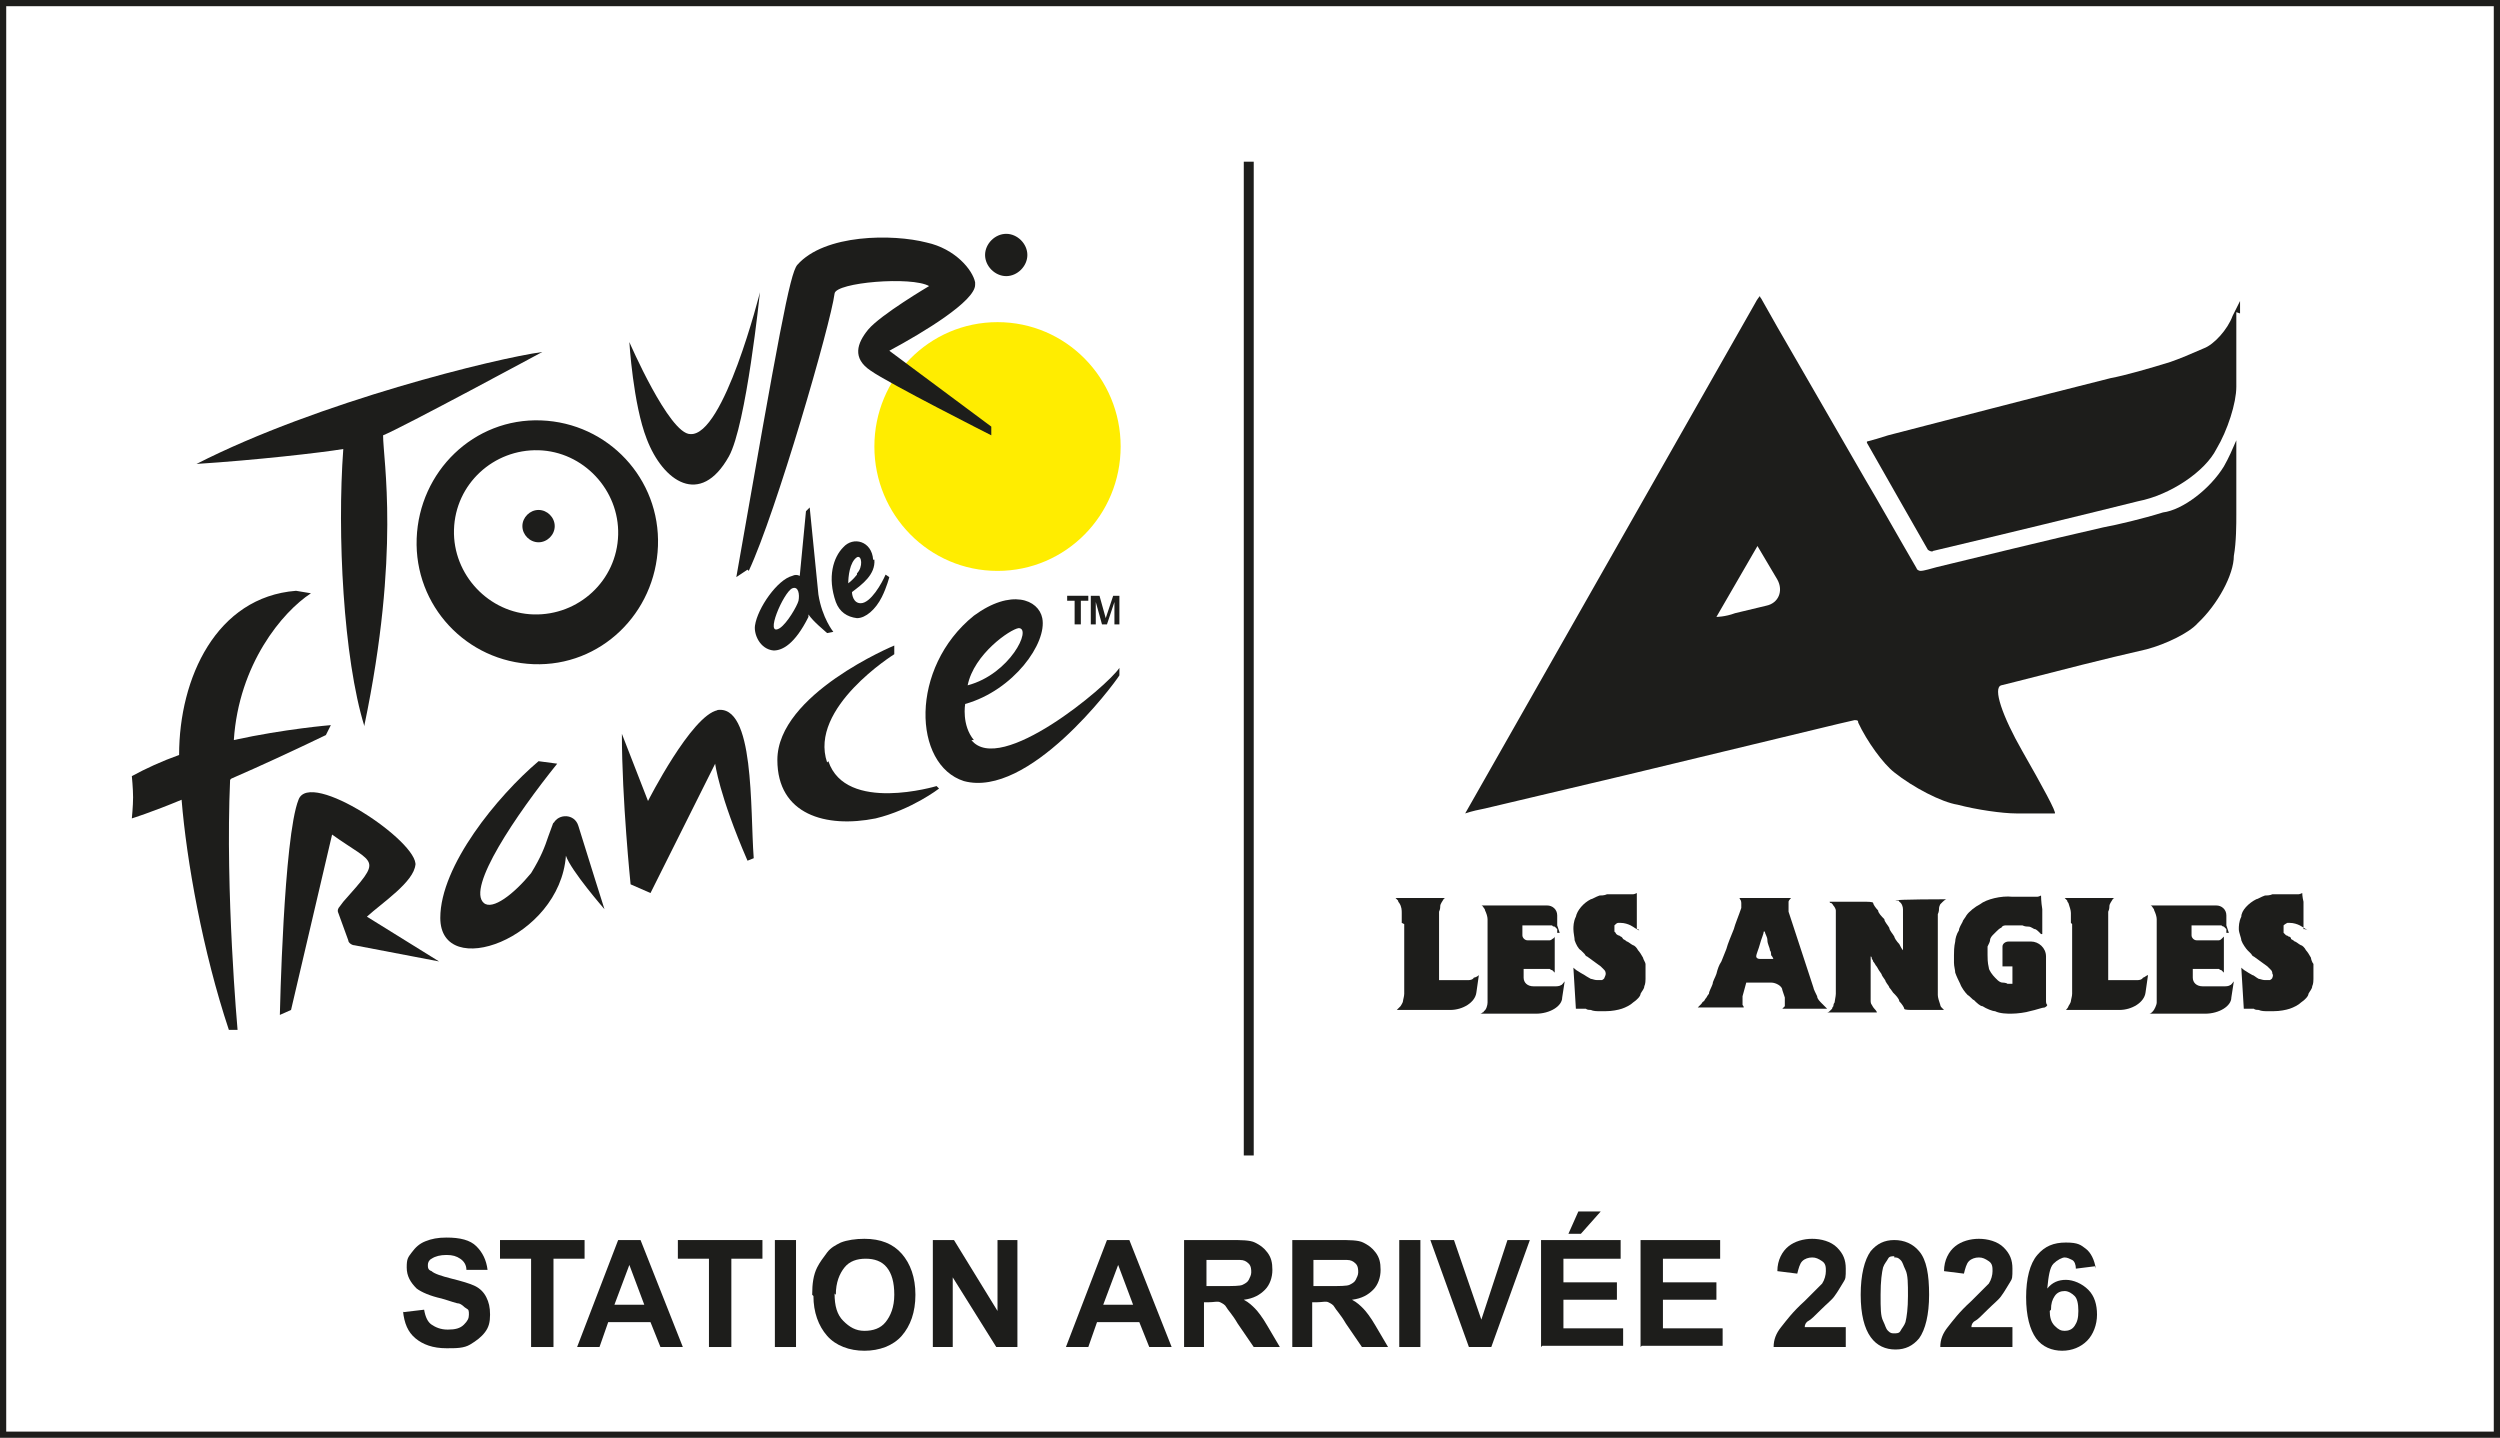 <?xml version="1.0" encoding="UTF-8"?>
<svg id="Calque_1" xmlns="http://www.w3.org/2000/svg" xmlns:xlink="http://www.w3.org/1999/xlink" version="1.1" viewBox="0 0 201 115.6">
  <!-- Generator: Adobe Illustrator 30.0.0, SVG Export Plug-In . SVG Version: 2.1.1 Build 123)  -->
  <defs>
    <style>
      .st0, .st1 {
        fill: none;
      }

      .st2 {
        fill: #ffed00;
      }

      .st2, .st3 {
        fill-rule: evenodd;
      }

      .st1 {
        stroke: #1d1d1b;
        stroke-miterlimit: 10;
      }

      .st3, .st4 {
        fill: #1d1d1b;
      }

      .st5 {
        fill: #fff;
      }

      .st6 {
        clip-path: url(#clippath);
      }
    </style>
    <clipPath id="clippath">
      <rect class="st0" width="201" height="105"/>
    </clipPath>
  </defs>
  <rect class="st5" width="201" height="115.6"/>
  <g class="st6">
    <path class="st5" d="M200.2.4H.8v103.9h199.5V.4Z"/>
    <path class="st4" d="M100.8,13h-.8v79.9h.8V13Z"/>
    <path class="st2" d="M80.2,25.9c-5.5,0-9.9,4.5-9.9,10s4.4,10,9.9,10,9.9-4.5,9.9-10-4.4-10-9.9-10Z"/>
    <path class="st3" d="M33.5,43.3c-.2,5.4,4,9.9,9.4,10.1,5.4.2,9.8-4.1,10-9.5.2-5.4-4-9.9-9.4-10.1-5.4-.2-9.8,4.1-10,9.5ZM49.7,43c-.1,3.7-3.2,6.5-6.8,6.4-3.6-.1-6.5-3.2-6.4-6.8.1-3.7,3.2-6.5,6.8-6.4,3.6.1,6.5,3.2,6.4,6.8Z"/>
    <path class="st3" d="M42,42.3c0,.7.6,1.3,1.3,1.3.7,0,1.3-.6,1.3-1.3,0-.7-.6-1.3-1.3-1.3-.7,0-1.3.6-1.3,1.3Z"/>
    <path class="st3" d="M58.6,36.7c1.4-2.5,2.5-13.2,2.5-13.2,0,0-2.9,11.6-5.6,11.4-1.7,0-4.9-7.4-4.9-7.4,0,0,.3,5,1.4,7.8,1.3,3.4,4.3,5.5,6.6,1.4Z"/>
    <path class="st3" d="M70.2,45c-.1-1.5-1.6-1.9-2.4-1-.8.8-1.3,2.4-.6,4.4.3.8.9,1.2,1.7,1.3h0c.7,0,1.5-.7,2-1.7.4-.8.6-1.6.6-1.6h0c0,0-.3-.2-.3-.2h0c-.3.7-1.2,2.3-2,2.3-.6,0-.7-.7-.7-.9.8-.6,1.9-1.4,1.8-2.6M68.9,46.2c-.3.4-.7.7-.7.7,0-.5.1-1.7.7-2.1.4-.2.5.8,0,1.3"/>
    <path class="st3" d="M65,49.4c.4.6,1.3,1.3,1.5,1.5h0c0,0,.5-.1.5-.1,0,0-.9-1.1-1.2-3l-.7-7-.3.3-.5,5.2c-.2-.1-.4-.1-.6,0-1.2.3-2.8,2.6-3,4-.1.7.4,1.9,1.5,2,.7,0,1.7-.5,2.8-2.7M62.7,50.5c-1.3.8.3-2.9,1-3.2.5-.2.6.5.5,1-.1.4-.9,1.8-1.5,2.2"/>
    <path class="st3" d="M18.6,62.6c2.3-1,4.9-2.2,7.6-3.5,0,0,.3-.6.4-.8,0,0-3.7.3-7.8,1.2.4-6.1,3.9-10.3,6.2-11.8l-1.2-.2c-6.4.5-9.4,7-9.4,13.2h0c-1.4.5-2.7,1.1-3.8,1.7,0,0,.1,1,.1,1.7s-.1,1.7-.1,1.7c0,0,1.6-.5,4-1.5.4,4.9,1.7,12.2,3.8,18.5h.7s-1-11.1-.6-20.1"/>
    <path class="st3" d="M33.4,69.6c.3-1.9-8.5-7.8-9.4-5.3-1.2,3-1.5,17.3-1.5,17.3l.9-.4,3.3-14.1c3.5,2.5,4.1,1.8.9,5.4l-.3.4c-.1.1-.2.3-.1.5l.8,2.2c0,.2.3.4.5.4l6.8,1.3-5.8-3.6c1.2-1.1,3.8-2.8,3.9-4.2"/>
    <path class="st3" d="M57.7,57.1c-2.1.4-5.6,7.3-5.6,7.3l-2.1-5.4c0,5.3.7,12.1.7,12.1l1.6.7,5.2-10.4s.3,2.5,2.6,7.8l.5-.2c-.3-3.9.1-12.5-3-11.9"/>
    <path class="st3" d="M66.5,61.3c-1.5-4.4,5.4-8.7,5.4-8.7v-.7s-9.4,3.9-9.4,9.2c0,4.4,3.9,5.5,7.9,4.7,2.9-.7,5.1-2.4,5.1-2.4l-.2-.2s-7.3,2.2-8.7-2"/>
    <path class="st3" d="M78.3,59.5c-1-1.2-.7-2.9-.7-2.9,3.9-1.1,6.6-4.9,6.2-6.9-.3-1.5-2.5-2.4-5.5-.2-5.2,4.2-4.9,12-.8,13.3,5.2,1.4,12-7.7,12.5-8.5,0,0,0,0,0-.1v-.5c-1,1.5-9.6,8.7-11.9,5.8ZM81.9,50.5c1.1,0-.7,3.7-4.1,4.6.5-2.5,3.4-4.5,4.1-4.6Z"/>
    <path class="st3" d="M86.4,50.2h.5v-1.9h.6v-.4h-1.7v.4h.6v1.9Z"/>
    <path class="st3" d="M89.5,47.9l-.6,1.8-.5-1.8h-.7v2.3h.4v-1.1c0-.1,0-.4,0-.7h0l.5,1.8h.4l.6-1.8h0c0,.3,0,.5,0,.5v1.3h.4v-2.3h-.7Z"/>
    <path class="st3" d="M29.3,58.3c2.9-13.9,1.5-21.3,1.5-23.3,1.5-.6,12.8-6.7,12.8-6.7-3.7.5-18,4-27.8,9,4.7-.3,10-.9,11.8-1.2-.5,6.8,0,16.8,1.7,22.3"/>
    <path class="st3" d="M80.9,22.2c.9,0,1.7-.8,1.7-1.7s-.8-1.7-1.7-1.7c-.9,0-1.7.8-1.7,1.7s.8,1.7,1.7,1.7Z"/>
    <path class="st3" d="M60.2,45.9c2.2-4.7,6.6-19.9,6.9-22.3.1-.9,6.2-1.4,7.6-.6,0,0-3.9,2.3-4.9,3.5-.9,1.1-1.3,2.3.2,3.3,1.4,1,9.7,5.2,9.7,5.2v-.7s-8.2-6.1-8.2-6.1c2.8-1.5,6.9-4,6.9-5.3h0c0-.1,0-.2,0-.2-.2-1-1.6-2.7-3.9-3.2-2.7-.7-8.2-.7-10.4,1.8-.6.7-1.5,5.7-4.9,25.1l.9-.6h0Z"/>
    <path class="st3" d="M44.5,66.1s-.1.3-.4,1.1c-.3.9-.6,1.7-1.4,3-1.4,1.7-3.1,3-3.8,2.4-1.4-1.2,2.6-7.1,5.9-11.2l-1.5-.2c-3.3,2.8-7.9,8.4-7.9,12.6,0,5.1,9.6,1.7,10.1-5,.4,1.2,3.1,4.3,3.1,4.3,0,0-1.3-4.1-2.1-6.7-.3-1-1.6-1-2-.2"/>
    <path class="st4" d="M112.7,74.2c0-.2,0-.5,0-.8,0-.2,0-.5-.2-.8,0,0-.1-.1-.1-.2,0,0-.1-.1-.2-.2h2.5c.9,0,1.5,0,1.5,0,0,0,0,0,0,0,0,0-.1,0-.2.2,0,0-.2.3-.2.4,0,.1,0,.3-.1.5,0,.1,0,.3,0,.5v5h1.2c.2,0,.5,0,.7,0,.1,0,.3,0,.5,0,0,0,.3,0,.4-.2.1,0,.3-.1.4-.2l-.2,1.4c-.1.8-1.1,1.4-2.1,1.4h-2.4c-1.1,0-1.9,0-1.9,0,0,0,.2-.2.3-.3,0,0,.2-.3.2-.4,0-.1.1-.4.1-.6,0-.2,0-.5,0-.8v-4.8h0Z"/>
    <path class="st4" d="M125.2,74.4c0,.2,0,.4,0,.3,0,0-.1-.1-.2-.2,0,0-.2,0-.2-.1,0,0-.2,0-.3,0,0,0-.2,0-.3,0h-1.8v.8c0,.2.2.4.4.4h1.3c0,0,.2,0,.3,0,0,0,.1,0,.2,0,0,0,.1,0,.2-.1,0,0,.2-.1.2-.2v2.5c0,.2,0,.4,0,.4,0,0-.1-.1-.2-.2,0,0-.1,0-.2-.1,0,0-.2,0-.2,0,0,0-.2,0-.3,0h-1.6v.7c0,.4.3.7.8.7h1.6s.1,0,.2,0c0,0,.3,0,.4-.1.1,0,.2-.2.3-.3l-.2,1.3c0,.7-1,1.3-2.1,1.3h-2.6c-1.1,0-1.9,0-1.9,0,0,0,.1,0,.2-.1,0,0,.1,0,.1-.1.2-.1.3-.5.3-.7,0-.3,0-.7,0-1.2v-4.6c0-.2,0-.6,0-.9,0-.2-.1-.5-.2-.7,0,0,0-.1-.1-.2,0,0-.1-.2-.2-.2,0,0,.8,0,1.9,0h3.4c.4,0,.8.3.8.8v1.4c.1,0,.2,0,.2,0Z"/>
    <path class="st4" d="M131.8,74.8c-.1,0-.5-.3-.7-.4-.2-.1-.5-.2-.8-.2s-.2,0-.2,0c-.1,0-.2.1-.3.2,0,0,0,.1,0,.2,0,0,0,0,0,.1,0,0,0,.2,0,.2,0,0,0,0,.1.1,0,0,0,.1.2.2,0,0,.1,0,.2.1,0,0,.1,0,.2.2,0,0,.2.1.3.2.1,0,.3.2.5.3.1,0,.3.2.4.4.1.1.3.4.4.6,0,.1.2.4.2.5,0,.1,0,.3,0,.5,0,.1,0,.3,0,.3s0,.2,0,.4c0,.1,0,.4-.1.6,0,.2-.2.4-.3.6,0,.2-.3.5-.6.7-.2.2-.6.4-.9.5-.3.1-.8.2-1.3.2,0,0-.3,0-.5,0-.2,0-.5,0-.7-.1-.1,0-.3,0-.4-.1,0,0-.2,0-.3,0s-.1,0-.2,0c0,0-.2,0-.3,0l-.2-3.3c0,0,.2.2.4.3,0,0,.3.2.5.3,0,0,.3.2.5.3.1,0,.3.1.5.1,0,0,0,0,.2,0,0,0,.2,0,.2,0,0,0,.2-.1.2-.2,0,0,.1-.2.1-.3,0,0,0-.2-.1-.3,0,0-.2-.2-.3-.3l-1.1-.8s-.1,0-.2-.2c0,0-.2-.2-.3-.3-.2-.1-.4-.5-.5-.8,0-.2-.1-.6-.1-.9,0-.2,0-.6.2-1,.1-.5.6-1.1,1.2-1.4.1,0,.4-.2.7-.3.1,0,.4,0,.6-.1.2,0,.3,0,.4,0,.2,0,.5,0,.8,0,0,0,.2,0,.3,0h.3c0,0,.2,0,.3,0,.1,0,.3-.1.3-.1,0,0,0,.3,0,.7v2.2c.1,0,.1,0,.1,0Z"/>
    <path class="st4" d="M142.6,77.2c0-.1-.1-.3-.2-.4,0-.1,0-.3-.1-.4,0-.2-.2-.5-.2-.8,0-.3-.2-.5-.2-.7,0,0,0,0-.1,0,0,.2-.2.6-.3,1s-.3.8-.3,1c0,.1.1.2.3.2h1.2ZM144,72.2s-.2.2-.2.3c0,0,0,.1,0,.2s0,.2,0,.3c0,.1,0,.2,0,.3l2,6.1c0,.1.2.5.3.7,0,.2.2.4.4.6,0,0,.1.1.2.2,0,0,.1.1.2.2h-3.6s.1-.1.2-.2c0,0,0-.2,0-.3,0-.1,0-.2,0-.4l-.2-.6c0-.3-.5-.6-.9-.6h-2l-.3,1.1s0,.1,0,.2c0,0,0,.1,0,.2,0,0,0,.2,0,.3,0,0,.1.1.1.2h-3.7c0,0,.2-.2.3-.3,0,0,.1-.2.2-.2,0,0,.1-.2.2-.3,0,0,.1-.2.2-.3,0-.2.2-.5.3-.8,0-.2.2-.5.3-.8.1-.4.2-.7.4-1l.4-1c.1-.4.4-1.1.6-1.6.1-.4.4-1.1.6-1.7,0,0,0-.2,0-.2,0,0,0-.1,0-.2,0,0,0-.2-.1-.3,0,0,0-.1-.1-.1,0,0,.7,0,1.5,0h2.8Z"/>
    <path class="st4" d="M153,73.8c0-.1,0-.5,0-.7,0-.2-.1-.5-.3-.6,0,0,0-.1-.1-.1h-.2c0-.1,4.1-.1,4.1-.1-.1,0-.3.2-.3.2,0,0-.1.1-.2.2,0,0-.1.2-.1.3,0,.1,0,.3-.1.5v.7c0,.4,0,1.1,0,1.5v3.6c0,.1,0,.4,0,.7,0,.2.1.5.2.8,0,0,0,.1.1.2,0,0,.1.1.2.2h-2.4c-.4,0-.8,0-.8-.1,0-.1-.2-.4-.4-.6,0-.2-.3-.5-.5-.7,0,0-.2-.3-.3-.4,0-.1-.2-.3-.3-.5,0-.1-.2-.3-.3-.5,0-.1-.2-.3-.3-.5,0,0-.1-.2-.2-.3,0,0-.1-.2-.2-.3,0,0,0-.1-.1-.2,0,0,0-.2-.1-.2v2.9c0,0,0,.2,0,.3,0,0,0,.3,0,.4,0,0,0,.2.1.3,0,0,.1.2.2.3,0,0,.2.2.2.3h-3.3c-.4,0-.8,0-.7,0,0,0,.1,0,.2-.1,0,0,.1-.1.2-.2,0,0,0-.1.1-.2,0,0,0-.2.1-.3,0-.1.1-.5.1-.7,0-.3,0-.6,0-1v-4.3c0,0,0-.2,0-.4,0-.1,0-.3,0-.5,0-.1,0-.3,0-.5,0-.1-.1-.3-.2-.4,0,0-.1-.2-.2-.2,0,0-.1,0-.1-.1h2.7c.4,0,.8,0,.8.1,0,.1.2.4.4.6,0,.2.3.5.5.7,0,.2.3.5.4.7,0,.2.3.5.4.7,0,.1.2.4.4.6.1.2.2.4.3.5,0,0,0-.2,0-.7v-1.8h0Z"/>
    <path class="st4" d="M164.1,75.1s0,0-.2-.2c0,0-.2-.2-.3-.2-.1,0-.3-.2-.5-.2-.1,0-.3,0-.5-.1-.1,0-.3,0-.4,0h-.5c0,0-.2,0-.4,0-.1,0-.3,0-.4.2-.1,0-.3.2-.4.3,0,0-.2.2-.3.3,0,0-.2.2-.2.4,0,.1-.1.3-.2.5,0,.2,0,.5,0,.7,0,.2,0,.6.1,1,0,.2.3.6.5.8,0,0,.1.1.2.2,0,0,.2.2.4.2,0,0,.3,0,.4.1.1,0,.3,0,.4,0v-1c0-.2,0-.4,0-.4,0,0-.1,0-.2,0h-.2s-.1,0-.2,0c0,0-.2,0-.2,0,0,0,0-.2,0-.4v-1.2c0-.2.2-.4.5-.4h1.8c.6,0,1.2.5,1.2,1.2v3.1c0,0,0,.2,0,.4,0,.2,0,.3.1.4,0,0,0,.1-.2.2-.2,0-.7.2-1.2.3-.3.1-1,.2-1.5.2-.3,0-.9,0-1.3-.2-.2,0-.7-.2-1-.4-.2,0-.5-.3-.7-.5-.1,0-.3-.3-.5-.4-.2-.2-.5-.6-.6-.9-.1-.2-.3-.6-.4-.9,0-.2-.1-.5-.1-.8,0-.2,0-.4,0-.6,0-.2,0-.7.1-1.1,0-.2.1-.6.3-.9,0-.2.2-.5.3-.7,0-.1.2-.3.3-.5.2-.3.7-.7,1.1-.9.5-.4,1.7-.7,2.6-.6,0,0,.2,0,.4,0,0,0,.2,0,.4,0,.1,0,.2,0,.4,0,0,0,.3,0,.4,0s.3,0,.4,0c.1,0,.3-.1.3-.1,0,0,0,.5.1,1.1v2c0,0,.1,0,.1,0Z"/>
    <path class="st4" d="M166.5,74.2c0-.2,0-.5,0-.8,0-.2-.1-.5-.2-.8,0,0-.1-.1-.1-.2,0,0-.1-.1-.2-.2h2.5c.9,0,1.5,0,1.5,0,0,0,0,0,0,0,0,0-.1,0-.2.2,0,0-.2.3-.2.4,0,.1,0,.3-.1.5,0,.1,0,.3,0,.5v5h1.2c.2,0,.5,0,.7,0,.1,0,.3,0,.5,0,0,0,.3,0,.4-.2.1,0,.3-.2.4-.2l-.2,1.4c-.1.8-1.1,1.4-2.1,1.4h-2.4c-1.1,0-1.9,0-1.9,0,0,0,.2-.2.2-.3,0,0,.2-.3.2-.4,0-.1.1-.4.1-.6,0-.2,0-.5,0-.8v-4.8h0Z"/>
    <path class="st4" d="M179,74.4c0,.2,0,.4,0,.3,0,0-.1-.1-.2-.2,0,0-.1,0-.2-.1,0,0-.2,0-.3,0,0,0-.2,0-.3,0h-1.8v.8c0,.2.2.4.4.4h1.3c0,0,.2,0,.3,0,0,0,.1,0,.2,0,0,0,.1,0,.2-.1,0,0,.1-.1.2-.2v2.5c0,.2,0,.4,0,.4,0,0-.1-.1-.2-.2,0,0-.1,0-.2-.1,0,0-.1,0-.2,0,0,0-.2,0-.3,0h-1.6v.7c0,.4.3.7.8.7h1.6s.1,0,.2,0c0,0,.3,0,.4-.1.1,0,.2-.2.3-.3l-.2,1.3c0,.7-1,1.3-2.1,1.3h-2.6c-1.1,0-1.9,0-1.9,0,0,0,.1,0,.2-.1,0,0,0,0,.1-.1.1-.1.3-.5.3-.7,0-.3,0-.7,0-1.2v-4.6c0-.2,0-.6,0-.9,0-.2-.1-.5-.2-.7,0,0,0-.1-.1-.2,0,0-.1-.2-.2-.2,0,0,.8,0,1.9,0h3.4c.4,0,.8.3.8.8v1.4c.1,0,.2,0,.2,0Z"/>
    <path class="st4" d="M185.6,74.8c-.1,0-.5-.3-.7-.4-.2-.1-.5-.2-.8-.2s-.2,0-.2,0c0,0-.2.1-.3.2,0,0,0,.1,0,.2,0,0,0,0,0,.1,0,0,0,.2,0,.2,0,0,0,0,0,.1,0,0,.1.1.2.2,0,0,.1,0,.2.1,0,0,.2,0,.2.2,0,0,.2.1.3.2.1,0,.3.2.5.3.1,0,.3.2.4.4.1.1.3.4.4.6,0,.1.1.4.2.5,0,.1,0,.3,0,.5,0,.1,0,.3,0,.3s0,.2,0,.4c0,.1,0,.4-.1.6,0,.2-.2.4-.3.6,0,.2-.3.5-.6.7-.2.2-.6.4-.9.5-.3.1-.8.2-1.3.2,0,0-.3,0-.5,0-.2,0-.5,0-.7-.1-.1,0-.3,0-.4-.1,0,0-.2,0-.3,0s-.1,0-.2,0c0,0-.1,0-.3,0l-.2-3.3c0,0,.2.2.4.3,0,0,.3.2.5.3.1,0,.3.2.5.3.1,0,.3.1.5.1,0,0,0,0,.2,0,0,0,.2,0,.2,0,0,0,.2-.1.2-.2,0,0,.1-.2,0-.3,0,0,0-.2-.1-.3,0,0-.2-.2-.3-.3l-1.1-.8s-.1,0-.2-.2c0,0-.2-.2-.3-.3-.1-.1-.4-.5-.5-.8,0-.2-.2-.6-.2-.9,0-.2,0-.6.2-1,0-.5.6-1.1,1.2-1.4.1,0,.4-.2.7-.3.1,0,.4,0,.6-.1.2,0,.3,0,.4,0,.2,0,.5,0,.8,0,0,0,.2,0,.3,0h.3c0,0,.2,0,.3,0,.1,0,.3-.1.3-.1,0,0,0,.3.1.7v2.2c.1,0,.1,0,.1,0Z"/>
    <path class="st4" d="M163.5,65.4h-1.1s-.2,0-.3,0c-1.1,0-3.2-.3-4.7-.7-1.3-.2-3.6-1.4-5.1-2.6-.9-.7-2.2-2.5-2.9-4,0-.2-.1-.2-.3-.2-.4.1-.9.2-1.3.3l-17,4.1c-2.5.6-7.6,1.8-11.4,2.7-.5.1-1,.2-1.6.4l23.3-41c.2-.4.4-.6.4-.6,0,0,0,.1.1.2l1.3,2.3,7.1,12.3c.9,1.5,2.7,4.7,4.1,7.1,0,.1.2.2.3.2.3,0,.9-.2,1.3-.3,2.9-.7,9-2.2,13.4-3.2,1.1-.2,3.2-.7,4.8-1.2,1.6-.2,3.8-1.9,4.9-3.7.4-.7.7-1.4,1-2.1v.8c0,0,0,.2,0,.3,0,1.1,0,3.3,0,4.9,0,.7,0,2.2-.2,3.3,0,1.5-1.3,3.9-2.9,5.4-.7.8-2.6,1.7-4.1,2.1-3.5.8-7,1.7-10.5,2.6l-1.2.3c-.7.2.1,2.5,1.7,5.3,0,0-2.9-5,0,0,1.6,2.8,2.8,5,2.6,5-.2,0-.7,0-1.2,0-.2,0-.4,0-.6,0M141.3,43.9l-3.3,5.7h0s.7,0,1.5-.3l2.5-.6c1-.2,1.4-1.2.9-2.1l-1.6-2.7Z"/>
    <path class="st4" d="M179.8,25.1c0,.3,0,.9,0,1.4,0,1,0,3,0,4.6,0,1.3-.7,3.5-1.6,5-.9,1.8-3.7,3.7-6.3,4.2-3.6.9-11,2.7-16.5,4,0,.1-.3,0-.4-.1-1.1-1.9-3.3-5.8-4.9-8.6,0,0,0,0,0-.1.4-.1,1.1-.3,1.7-.5,3.9-1,11.9-3.1,17.9-4.6,1.1-.2,3.2-.8,4.8-1.3.6-.2,1.8-.7,2.7-1.1.8-.3,1.9-1.5,2.3-2.6.2-.4.4-.8.6-1.2v1h0Z"/>
  </g>
  <g>
    <path class="st4" d="M32.4,105.5l1.7-.2c.1.6.3,1,.6,1.2s.7.4,1.3.4,1-.1,1.3-.4.4-.5.4-.8,0-.4-.2-.5-.3-.3-.6-.4c-.2,0-.7-.2-1.4-.4-.9-.2-1.6-.5-2-.8-.5-.5-.8-1-.8-1.7s.1-.8.4-1.2.6-.7,1.1-.9,1-.3,1.7-.3c1.1,0,1.9.2,2.4.7s.8,1.1.9,1.9h-1.7c0-.4-.2-.7-.5-.9s-.6-.3-1.1-.3-.9.1-1.2.3c-.2.1-.3.3-.3.5s0,.4.3.5c.2.2.8.4,1.6.6s1.5.4,1.9.6.7.5.9.9.3.8.3,1.4-.1,1-.4,1.4-.7.7-1.2,1-1.1.3-1.9.3c-1.1,0-1.9-.3-2.5-.8s-.9-1.2-1-2.2Z"/>
    <path class="st4" d="M42.7,108.3v-7.1h-2.5v-1.5h6.8v1.5h-2.5v7.1h-1.7Z"/>
    <path class="st4" d="M55,108.3h-1.9l-.8-2h-3.4l-.7,2h-1.8l3.3-8.6h1.8l3.4,8.6ZM51.8,104.9l-1.2-3.2-1.2,3.2h2.3Z"/>
    <path class="st4" d="M57,108.3v-7.1h-2.5v-1.5h6.8v1.5h-2.5v7.1h-1.7Z"/>
    <path class="st4" d="M62.3,108.3v-8.6h1.7v8.6h-1.7Z"/>
    <path class="st4" d="M65.3,104.1c0-.9.1-1.6.4-2.2.2-.4.5-.8.8-1.2s.7-.6,1.1-.8c.5-.2,1.2-.3,1.9-.3,1.3,0,2.3.4,3,1.2s1.1,1.9,1.1,3.3-.4,2.5-1.1,3.3-1.8,1.2-3,1.2-2.3-.4-3-1.2-1.1-1.9-1.1-3.2ZM67.1,104c0,1,.2,1.7.7,2.2s1,.8,1.7.8,1.3-.2,1.7-.7.7-1.2.7-2.2-.2-1.7-.6-2.2-1-.7-1.7-.7-1.3.2-1.7.7-.7,1.2-.7,2.2Z"/>
    <path class="st4" d="M75,108.3v-8.6h1.7l3.5,5.7v-5.7h1.6v8.6h-1.7l-3.5-5.6v5.6h-1.6Z"/>
    <path class="st4" d="M94.3,108.3h-1.9l-.8-2h-3.4l-.7,2h-1.8l3.3-8.6h1.8l3.4,8.6ZM91.1,104.9l-1.2-3.2-1.2,3.2h2.3Z"/>
    <path class="st4" d="M95.2,108.3v-8.6h3.7c.9,0,1.6,0,2,.2s.7.4,1,.8.4.8.4,1.4-.2,1.2-.6,1.6-.9.7-1.7.8c.4.2.7.5.9.7s.6.7,1,1.4l1,1.7h-2.1l-1.3-1.9c-.4-.7-.8-1.1-.9-1.3s-.3-.3-.5-.4-.5,0-.9,0h-.4v3.6h-1.7ZM97,103.4h1.3c.8,0,1.4,0,1.6-.1s.4-.2.5-.4.2-.4.2-.6,0-.5-.2-.7-.4-.3-.7-.3c-.1,0-.6,0-1.3,0h-1.4v2.2Z"/>
    <path class="st4" d="M103.9,108.3v-8.6h3.7c.9,0,1.6,0,2,.2s.7.4,1,.8.4.8.4,1.4-.2,1.2-.6,1.6-.9.7-1.7.8c.4.2.7.5.9.7s.6.7,1,1.4l1,1.7h-2.1l-1.3-1.9c-.4-.7-.8-1.1-.9-1.3s-.3-.3-.5-.4-.5,0-.9,0h-.4v3.6h-1.7ZM105.6,103.4h1.3c.8,0,1.4,0,1.6-.1s.4-.2.5-.4.2-.4.2-.6,0-.5-.2-.7-.4-.3-.7-.3c-.1,0-.6,0-1.3,0h-1.4v2.2Z"/>
    <path class="st4" d="M112.5,108.3v-8.6h1.7v8.6h-1.7Z"/>
    <path class="st4" d="M118.1,108.3l-3.1-8.6h1.9l2.2,6.4,2.1-6.4h1.8l-3.1,8.6h-1.9Z"/>
    <path class="st4" d="M123.9,108.3v-8.6h6.4v1.5h-4.6v1.9h4.3v1.4h-4.3v2.3h4.8v1.4h-6.5ZM126.1,99.2l.8-1.8h1.8l-1.6,1.8h-1Z"/>
    <path class="st4" d="M131.9,108.3v-8.6h6.4v1.5h-4.6v1.9h4.3v1.4h-4.3v2.3h4.8v1.4h-6.5Z"/>
    <path class="st4" d="M148.4,106.8v1.5h-5.8c0-.6.2-1.1.6-1.6s.9-1.2,1.9-2.1c.7-.7,1.2-1.2,1.4-1.4.2-.3.3-.7.3-1s0-.6-.3-.8-.5-.3-.8-.3-.6.1-.8.3-.3.6-.4,1l-1.6-.2c0-.9.4-1.6.9-2s1.2-.6,1.9-.6,1.5.2,2,.7.7,1,.7,1.7,0,.8-.2,1.1-.4.7-.7,1.1c-.2.3-.6.6-1.1,1.1s-.8.8-1,.9-.3.3-.3.5h3.3Z"/>
    <path class="st4" d="M152.3,99.7c.8,0,1.5.3,2,.9.6.7.8,1.9.8,3.5s-.3,2.8-.8,3.5c-.5.6-1.1.9-1.9.9s-1.5-.3-2-1-.8-1.8-.8-3.4.3-2.8.8-3.5c.5-.6,1.1-.9,1.9-.9ZM152.3,101c-.2,0-.4,0-.5.2s-.3.4-.4.7c-.1.4-.2,1.1-.2,2.2s0,1.7.2,2.1.2.6.4.8.3.2.5.2.4,0,.5-.2.3-.4.4-.7c.1-.4.2-1.1.2-2.1s0-1.7-.2-2.1-.2-.6-.4-.8-.3-.2-.5-.2Z"/>
    <path class="st4" d="M161.8,106.8v1.5h-5.8c0-.6.2-1.1.6-1.6s.9-1.2,1.9-2.1c.7-.7,1.2-1.2,1.4-1.4.2-.3.3-.7.3-1s0-.6-.3-.8-.5-.3-.8-.3-.6.1-.8.3-.3.6-.4,1l-1.6-.2c0-.9.4-1.6.9-2s1.2-.6,1.9-.6,1.5.2,2,.7.7,1,.7,1.7,0,.8-.2,1.1-.4.7-.7,1.1c-.2.3-.6.6-1.1,1.1s-.8.8-1,.9-.3.3-.3.5h3.3Z"/>
    <path class="st4" d="M168.5,101.8l-1.6.2c0-.3-.1-.6-.3-.7s-.4-.2-.6-.2-.6.2-.9.5-.4,1-.5,2c.4-.5.9-.7,1.5-.7s1.3.3,1.8.8.7,1.2.7,2-.3,1.6-.8,2.1-1.2.8-2,.8-1.6-.3-2.1-1-.8-1.8-.8-3.3.3-2.7.9-3.4,1.3-1,2.3-1,1.2.2,1.6.5.7.9.8,1.6ZM164.8,105.4c0,.5.1.9.4,1.2s.5.4.8.4.6-.1.8-.4.3-.6.3-1.2-.1-1-.3-1.2-.5-.4-.8-.4-.6.1-.8.4-.3.6-.3,1.1Z"/>
  </g>
  <rect class="st1" width="201" height="115.6"/>
</svg>